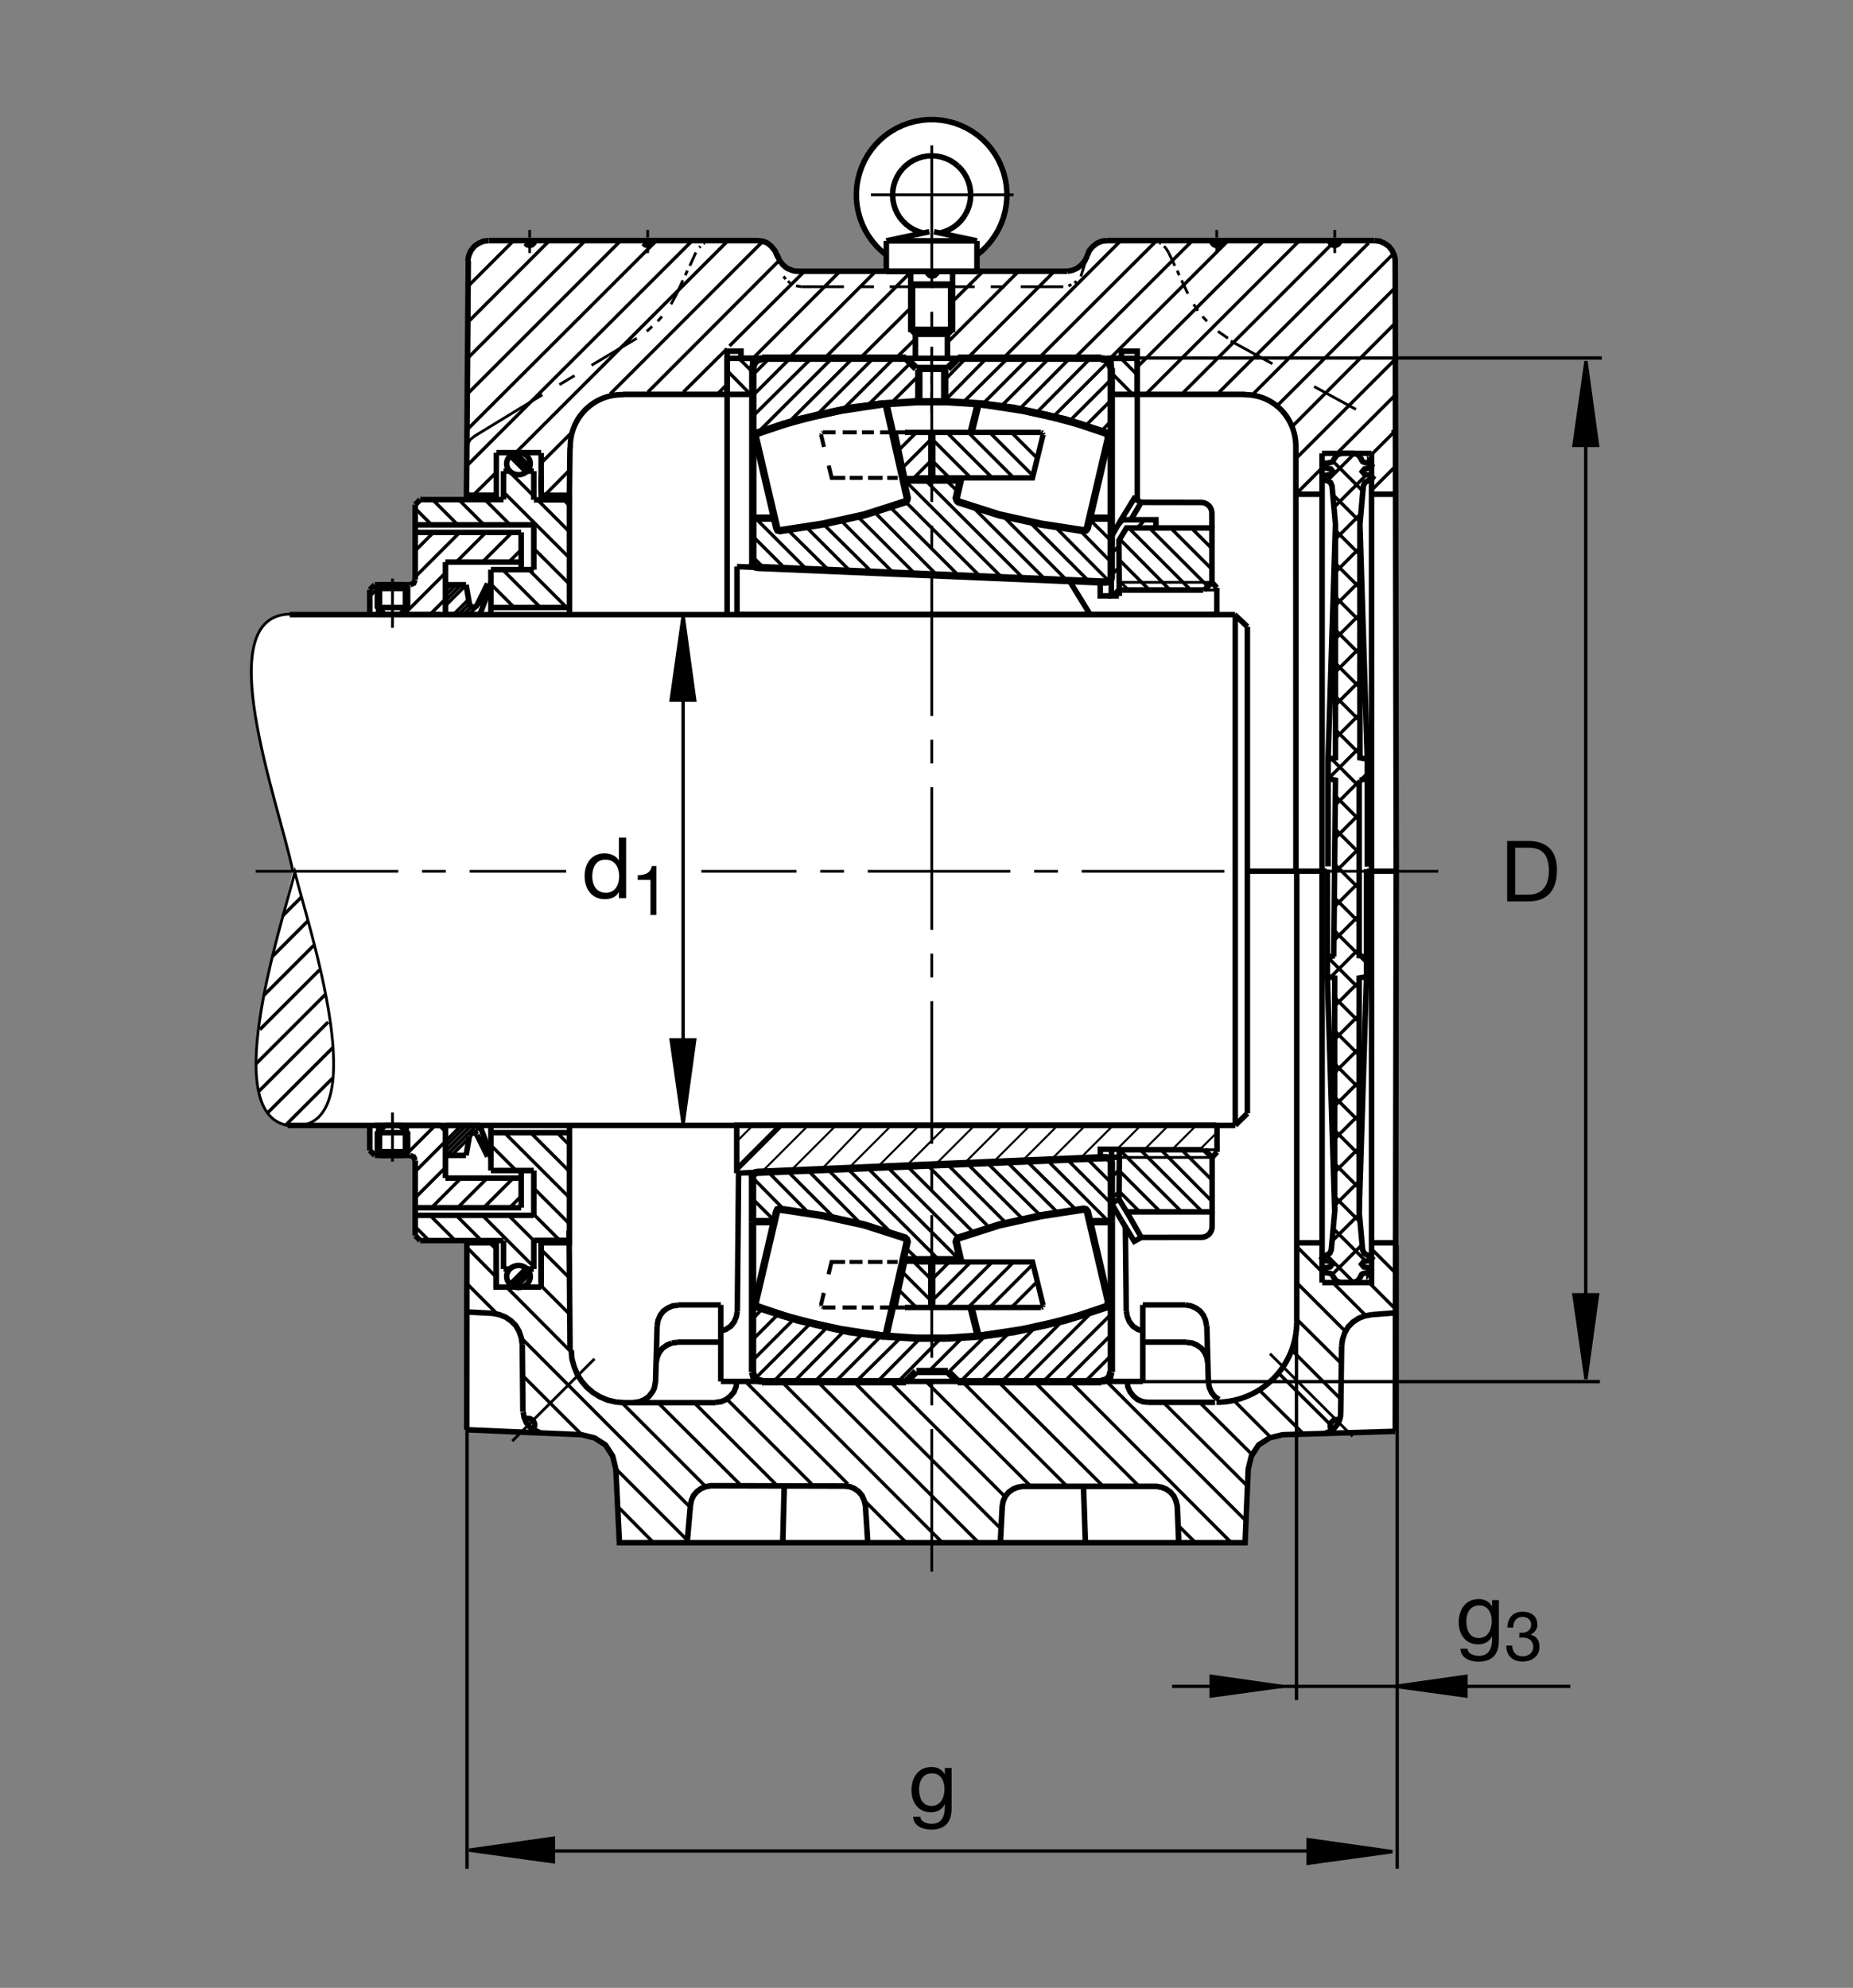 <?xml version="1.0" encoding="utf-8"?>
<!-- Generator: Adobe Illustrator 22.1.0, SVG Export Plug-In . SVG Version: 6.00 Build 0)  -->
<svg version="1.1" id="Ebene_1" xmlns="http://www.w3.org/2000/svg" xmlns:xlink="http://www.w3.org/1999/xlink" x="0px" y="0px"
	 viewBox="0 0 779.526 836.221" style="enable-background:new 0 0 779.526 836.221;" xml:space="preserve">
<rect x="0" y="0" width="779.526" height="836.221" fill="#808080" stroke="none"/>
<style type="text/css">
	.st0{fill:none;}
	.st1{fill:#FFFFFF;}
	.st2{fill-rule:evenodd;clip-rule:evenodd;stroke:#000000;stroke-width:1.165;stroke-miterlimit:10;}
	.st3{fill:none;stroke:#000000;stroke-width:1.165;stroke-miterlimit:10;}
	.st4{fill:none;stroke:#000000;stroke-width:2.329;stroke-miterlimit:10;}
	.st5{fill:none;stroke:#000000;stroke-width:1.165;stroke-miterlimit:10.433;}
	.st6{fill:none;stroke:#000000;stroke-width:2.33;stroke-miterlimit:10.433;}
	.st7{fill:none;stroke:#000000;stroke-width:1.165;stroke-miterlimit:10.433;stroke-dasharray:20,20;}
	.st8{fill:none;stroke:#000000;stroke-width:1.178;stroke-miterlimit:10;}
	.st9{fill:none;stroke:#000000;stroke-width:1.165;stroke-miterlimit:10.433;stroke-dasharray:60,10,10,10;}
	.st10{fill:none;stroke:#000000;stroke-width:2.356;stroke-miterlimit:10;}
	.st11{fill:none;stroke:#000000;stroke-width:2.268;stroke-miterlimit:10.433;}
	.st12{fill:none;stroke:#000000;stroke-width:2.33;stroke-miterlimit:3.864;}
	.st13{fill:none;stroke:#000000;stroke-width:1.165;stroke-miterlimit:10;stroke-dasharray:60,10,10,10;}
	.st14{fill:none;stroke:#000000;stroke-width:0;stroke-miterlimit:10;}
	.st15{fill:none;stroke:#000000;stroke-width:1.417;stroke-miterlimit:3.864;}
	.st16{stroke:#000000;stroke-width:1.417;stroke-miterlimit:3.864;}
	.st17{fill:none;stroke:#000000;stroke-width:3.107;stroke-miterlimit:10;}
	.st18{fill:none;stroke:#000000;stroke-width:0.851;stroke-miterlimit:10.433;}
	.st19{fill:none;stroke:#000000;stroke-width:2.268;stroke-miterlimit:3.864;}
	.st20{fill:none;stroke:#000000;stroke-width:1.701;stroke-miterlimit:10;}
	.st21{fill:none;stroke:#000000;stroke-width:2.268;stroke-miterlimit:10;}
</style>
<polygon class="st0" points="0,0 779.526,0 779.526,836.221 0,836.221 0,0 "/>
<path class="st1" d="M122.298,258.057c-34.834,0-5.044,79.765,0.903,108.652c-5.481,25.547-31.946,106.363,0.156,106.363
	l-2.092,0.039l34.522,0.362v10.615l2.124,2.119h14.864l1.487,0.635l0.634,1.485v31.162l2.124,2.09h19.48l-0.171,79.609l48.191,2.08
	l5.454,1.318l4.7,3.008l3.007,4.697l1.316,5.45l1.504,30.947h131.604h131.602l1.318-30.947l1.318-5.45l3.008-4.697l4.698-3.008
	l5.449-1.318l47.373-1.416l0.41-80.273l0.029-311.629l-0.478-100.408v-0.869c-0.098-0.581-0.352-1.467-0.352-1.467l-0.888-2.041
	l-1.406-1.787l-1.787-1.277l-2.041-0.894l-2.227-0.253l-112.549,0.024l-1.582,0.132c-0.479,0.097-1.201,0.337-1.201,0.337
	l-1.416,0.654l-1.787,1.404l-1.407,1.66l-0.888,2.168l-0.498,1.111c-0.166,0.427-0.528,1.06-0.528,1.06l-1.406,1.658l-1.787,1.404
	l-2.041,0.896l-2.168,0.381h-37.88l0.01-6.678l4.345-3.542l3.545-4.866l2.666-4.98l1.67-6.499l0.566-5.293l-0.947-7.422
	l-2.129-5.715l-2.324-4.656l-4.336-4.904l-5.4-4.336l-4.454-2.302l-5.703-1.663l-6.111-0.876l-7.253,0.979l-5.779,1.582
	l-5.723,3.277l-4.834,4.109l-3.645,4.929l-2.893,5.622l-1.814,6.916l-0.047,4.424l-0.054,4.438l1.067,4.714l1.809,4.502l2.73,4.951
	l4.568,4.799l2.336,1.77l0.008,6.719h-37.571l-0.061-0.005l-1.082-0.1c-0.403-0.093-1.025-0.276-1.025-0.276l-2.168-0.896
	l-1.66-1.404l-1.404-1.787l-0.893-2.041h-0.127l-0.893-2.041l-1.404-1.787l-1.66-1.404c0,0-0.591-0.332-0.991-0.493l-1.18-0.391
	l-2.168-0.263H205.442l-2.171,0.253l-2.041,0.894l-1.784,1.277l-1.407,1.787l-0.893,2.041c0,0-0.171,1.392-0.227,2.298
	l-0.764,100.447l-19.443-0.041l-2.124,2.121v31.585l-0.637,1.486l-1.487,0.637H157.6l-2.124,2.121l0.027,10.371
	C155.503,258.23,122.514,258.057,122.298,258.057L122.298,258.057z"/>
<polygon class="st2" points="587.241,185.798 586.607,182.717 587.241,185.798 "/>
<polygon class="st2" points="586.47,182.461 586.235,181.943 586.47,182.461 "/>
<polygon class="st2" points="586.05,181.494 585.669,180.854 586.05,181.494 "/>
<polygon class="st2" points="516.587,142.305 512.368,139.37 516.587,142.305 "/>
<line class="st3" x1="507.778" y1="135.159" x2="505.865" y2="133.118"/>
<polygon class="st2" points="503.951,130.693 502.163,128.013 503.951,130.693 "/>
<polygon class="st2" points="457.417,107.6 454.692,116.272 457.417,107.6 "/>
<line class="st3" x1="452.905" y1="118.313" x2="452.007" y2="119.079"/>
<polygon class="st2" points="450.737,119.717 449.458,120.227 450.737,119.717 "/>
<polygon class="st2" points="483.784,101.214 486.216,101.47 483.784,101.214 "/>
<polygon class="st2" points="487.876,102.236 488.384,102.49 487.876,102.236 "/>
<path class="st3" d="M489.653,103.638l0.645,0.512 M490.298,104.15l1.27,2.041"/>
<polygon class="st2" points="337.158,120.61 334.861,120.227 337.158,120.61 "/>
<line class="st3" x1="332.436" y1="119.079" x2="331.416" y2="118.313"/>
<polygon class="st2" points="330.522,117.422 329.629,116.272 330.522,117.422 "/>
<polygon class="st2" points="300.661,101.214 298.237,101.47 300.661,101.214 "/>
<polygon class="st2" points="296.451,102.236 295.94,102.49 296.451,102.236 "/>
<polygon class="st2" points="294.663,103.638 294.155,104.15 294.663,103.638 "/>
<polygon class="st2" points="284.71,123.545 282.285,128.013 284.71,123.545 "/>
<line class="st3" x1="278.457" y1="133.118" x2="276.672" y2="135.159"/>
<polygon class="st2" points="274.372,137.327 272.076,139.37 274.372,137.327 "/>
<path class="st3" d="M392.16,120.61h-17.866 M367.659,120.61h-5.999 M355.025,120.61h-17.866 M292.749,106.191l-2.551,5.613
	 M289.177,113.848l-0.893,1.914 M287.263,117.93l-2.553,5.615 M272.458,106.445v-3.062 M272.458,102.107v-1.021 M272.458,99.937
	v-3.191 M267.864,142.305l-19.014,11.357 M241.704,158.001l-6.379,3.83 M222.817,106.445v-3.062 M222.817,102.107v-1.021
	 M222.817,99.937v-3.191 M392.16,120.61h17.864 M416.792,120.61h5.869 M429.429,120.61h17.861 M491.567,106.191l2.686,5.613
	 M495.268,113.848l0.771,1.914 M497.055,117.93l2.686,5.615 M511.86,106.445v-3.062 M511.86,102.107v-1.021 M511.86,99.937v-3.191
	 M561.499,106.445v-3.062 M561.499,102.107v-1.021 M561.499,99.937v-3.191"/>
<path class="st4" d="M305.893,150.727v15.186 M121.875,258.562h397.701 M227.666,207.388v-7.019 M478.423,165.913h-11.025v-15.186
	h11.025V165.913L478.423,165.913z M457.368,107.595l0.898-2.171l1.397-1.66l1.788-1.402l1.426-0.657c0,0,0.722-0.236,1.201-0.335
	l1.572-0.134 M578.266,101.214l2.168,0.257l2.041,0.893l1.788,1.275l1.406,1.787l0.888,2.041c0,0,0.254,0.889,0.352,1.467v0.872
	 M205.518,101.214l-2.171,0.257l-2.041,0.893l-1.787,1.275l-1.404,1.787l-0.894,2.041c0,0-0.359,1.384-0.413,2.29 M577.007,207.9
	H587.3 M274.499,101.214l-0.254,1.023L273.479,103l-1.021,0.257L271.438,103l-0.767-0.764 M224.861,101.214l-0.257,1.023
	L223.838,103l-1.021,0.257l-1.02-0.257l-0.767-0.764 M448.979,114.131l2.138-0.41l2.041-0.894l1.788-1.407l1.406-1.658
	c0,0,0.352-0.63,0.527-1.058l0.537-1.074 M327.077,107.595v0.127 M556.147,207.9H545.18 M578.208,101.214H465.669 M457.368,107.595
	v0.127 M448.951,114.104h-56.79 M586.938,109.763l0.44,256.482 M196.433,208.32h12.373 M227.666,190.415h-18.86"/>
<path class="st5" d="M122.373,258.318c-34.834,0-5.136,79.17,0.811,108.059"/>
<path class="st4" d="M305.893,165.913h10.759v-15.186h-10.759V165.913L305.893,165.913z M196.994,109.763L196.23,210.21"/>
<polyline class="st3" points="196.565,187.231 197.793,184.922 199.758,183.374 228.176,166.042 "/>
<path class="st4" d="M478.432,210.581v-45.264 M196.343,601.431l0.061-79.707 M208.691,523.755v17.666h18.996 M227.688,539.546
	v-17.822 M239.411,517.632l0.395,50.352 M219.712,565.6l0.261,28.301 M301.123,590.044h-38.772 M275.781,581.372l0.656-23.77
	 M284.841,564.565h18.384 M310.183,551.568l0.527-58.535 M285.234,548.94h17.991 M303.225,548.94v32.168 M303.252,581.108h177.505
	 M480.757,581.108V548.94 M577.007,553.032l10.371-0.791 M564.399,566.167l-0.391,28.301 M482.993,589.907h28.203 M508.335,581.372
	l-0.655-23.77 M499.272,564.565h-18.516 M498.745,548.94h-17.988 M207.104,552.466l-10.498-0.567 M285.234,549.068l-2.232,0.263
	l-2.102,0.918l-1.839,1.319l-1.311,1.709l-0.92,2.099l-0.393,2.227 M275.725,581.274l-0.183,1.211l-0.368,1.651l-0.611,1.221
	l-1.54,2.051l-1.839,1.318l-2.099,0.918l-3.008,0.42 M301.123,589.907l2.234-0.264l2.099-0.918l1.839-1.445l1.445-1.709l0.92-2.227
	l0.262-2.237 M303.225,559.966l2.231-0.781l1.971-1.318l1.443-1.836l0.92-2.237l0.393-2.226 M284.841,564.693l-2.232,0.263
	 M282.61,564.956l-2.102,0.918l-1.839,1.319l-1.313,1.709l-0.918,2.099l-0.396,2.227 M227.063,602.573l-2.231-0.928l-1.97-1.309
	l-1.443-1.836l-0.92-2.236l-0.393-2.237 M219.712,565.6l-0.395-2.763l-0.918-2.754l-1.446-2.49l-1.97-1.973l-2.364-1.582
	l-2.624-1.044l-2.891-0.527 M474.194,581.108l0.263,2.237l0.918,2.099l1.445,1.836l1.709,1.445l2.227,0.918l2.236,0.264
	 M508.071,573.227l-0.391-2.227l-0.927-2.099l-1.309-1.709l-1.836-1.319l-2.1-0.918l-2.236-0.263 M507.544,557.602l-0.391-2.227
	l-0.918-2.099l-1.318-1.709l-1.836-1.319l-2.1-0.918l-2.217-0.391 M480.786,559.966l-2.236-0.781l-1.973-1.318l-1.436-1.836
	l-0.927-2.237l-0.391-2.226 M508.335,581.372l0.391,2.227l0.918,2.109l1.318,1.699l1.836,1.318 M557.046,603.13l2.236-0.918
	l1.973-1.308l1.445-1.846c0,0,0.253-0.41,0.4-0.684l0.459-1.181l0.362-1.328l0.078-1.406 M564.399,566.167l0.401-2.763l0.918-2.754
	l1.445-2.5l1.963-1.972l2.363-1.573l2.627-1.045l2.891-0.527 M262.512,590.044l-3.416-0.263l-3.413-0.791l-3.151-1.319l-3.02-1.836
	l-2.627-2.236l-2.232-2.617l-1.839-2.891l-1.313-3.281l-0.92-3.281l-0.261-3.545 M196.428,522.807h12.263 M227.688,522.807h11.724
	 M519.663,473.442H120.971"/>
<path class="st6" d="M545.522,556.118c0,18.643-15.117,33.76-33.759,33.76"/>
<line class="st7" x1="517.74" y1="143.442" x2="584.507" y2="179.9"/>
<path class="st4" d="M390.119,114.104l0.254,1.021l0.766,0.764l1.021,0.254l1.021-0.254l0.767-0.764l0.253-1.021l-0.253,1.021
	l-0.767,0.764 M305.893,165.913h-43.105l-1.211,0.115c-12.031,0-21.68,9.753-21.68,21.782l-0.132,1.331l-0.231,19.18h-11.868
	 M305.893,258.562V147.746h5.823v2.981h160.036v-2.981h6.67v18.167h45.049l0.293,0.115c12.032,0,21.367,9.753,21.367,21.782
	l0.049,178.435 M392.16,114.104h-56.787l-0.064-0.004l-1.082-0.101c-0.403-0.092-1.025-0.278-1.025-0.278l-2.17-0.894l-1.658-1.407
	l-1.404-1.785l-0.894-2.041h-0.129l-0.891-2.044l-1.404-1.787l-1.661-1.402c0,0-0.59-0.332-0.991-0.493l-1.179-0.393l-2.168-0.263
	H205.613"/>
<path class="st6" d="M513.951,101.201c0,1.132-1.026,2.048-2.159,2.048c-1.123,0-2.041-0.916-2.041-2.048 M563.608,101.201
	c0,1.132-1.016,2.048-2.148,2.048s-2.041-0.916-2.041-2.048"/>
<line class="st8" x1="534.253" y1="569.448" x2="569.029" y2="604.214"/>
<path class="st6" d="M560.288,601.675c-0.38-0.479-0.683-1.084-0.683-1.739c0-1.543,1.24-2.783,2.784-2.783
	c0.38,0,0.742,0.078,1.074,0.215"/>
<line class="st8" x1="250.105" y1="571.607" x2="215.51" y2="606.206"/>
<path class="st6" d="M224.248,601.206c0.381-0.479,0.686-1.084,0.686-1.738c0-1.543-1.247-2.783-2.783-2.783
	c-0.384,0-0.747,0.078-1.082,0.215"/>
<line class="st9" x1="605.054" y1="366.521" x2="295.051" y2="366.521"/>
<path class="st4" d="M556.225,539.546h20.762V190.932 M473.794,551.568l-0.391-36.035 M577.007,522.807h10.371 M587.378,366.557
	l-0.401,235.547"/>
<line class="st6" x1="545.522" y1="555.992" x2="545.522" y2="366.557"/>
<path class="st4" d="M545.727,522.807h10.498 M556.186,190.699v348.847"/>
<path class="st10" d="M456.606,648.852l-0.81-23.604 M329.289,648.852l0.633-23.857"/>
<polyline class="st4" points="586.899,602.104 539.576,603.53 534.126,604.849 529.429,607.857 526.421,612.554 525.102,618.003 
	523.784,648.951 392.18,648.951 260.576,648.951 259.072,618.003 257.757,612.554 254.748,607.857 250.049,604.849 244.595,603.53 
	196.404,601.451 "/>
<path class="st10" d="M420.854,648.432l0.782-14.902l0.39-2.07l0.908-2.07l1.426-1.68l1.806-1.298l1.944-0.771l2.197-0.391h56.152
	l2.198,0.391l1.943,0.771l1.807,1.298l1.425,1.68l0.909,2.07l0.518,2.07l0.615,15.108 M365.044,648.638l-0.979-15.352l-0.515-2.081
	l-0.906-2.06l-1.425-1.69l-1.81-1.289l-1.94-0.781l-2.2-0.254l-56.15-0.137l-2.199,0.391l-1.941,0.781l-1.811,1.289l-1.424,1.69
	l-0.905,2.06l-0.386,2.081l-1.35,15.352"/>
<line class="st9" x1="391.992" y1="661.157" x2="391.992" y2="54.748"/>
<line class="st3" x1="574.975" y1="535.513" x2="576.616" y2="533.872"/>
<path class="st4" d="M561.49,509.682l-3.086-98.813 M560.766,536.646l0.107,0.41 M574.868,402.659v-37.063 M571.782,509.682
	l3.086-98.813 M558.404,365.779v36.88"/>
<line class="st3" x1="572.193" y1="328.176" x2="575.18" y2="325.19"/>
<path class="st4" d="M561.802,220.518l-3.096,98.806 M561.079,193.55l0.098-0.412 M575.18,327.537v37.061 M572.095,220.518
	l3.086,98.806 M558.706,364.417v-36.88 M572.095,328.176l3.086-0.639v-8.213l-3.086-0.515v-98.291l1.435-16.06l0.615-1.438
	l1.338-0.825l1.133-0.205l0.83-1.031l-0.83-0.925l-2.568-0.516l-0.928-1.13l0.928-1.133l2.158-0.413l0.82-1.028l-0.82-1.03v0.103
	l-2.363-0.413l-0.625-0.307l-0.41-0.618l-0.098-0.412l-1.24-1.748l-1.953-0.723h-2.568h-2.578l-1.953,0.723l-1.24,1.748l-0.508,1.03
	l-0.625,0.307l-2.364,0.413l-0.82,0.927l0.82,1.028l2.159,0.413l0.927,1.133l-0.927,1.13l-2.568,0.516l-0.82,0.925l0.82,1.031
	l1.133,0.205l1.338,0.825l0.615,1.438l1.445,16.06v98.291l-3.096,0.515v8.213l3.096,0.639l-0.723,74.174 M571.782,328.447v73.571
	l3.086,0.64v8.211l-3.086,0.518v98.296l1.435,16.055l0.625,1.445l1.338,0.82l1.123,0.205l0.83,1.025l-0.83,0.928l-2.568,0.517
	l-0.928,1.133l0.928,1.133l2.158,0.41l0.83,1.026l-0.83,1.035v-0.107l-2.363,0.41l-0.615,0.313l-0.41,0.615l-0.108,0.41l-1.23,1.748
	l-1.963,0.723h-2.568h-2.579l-1.953-0.723l-1.231-1.748l-0.517-1.026l-0.615-0.313l-2.374-0.41l-0.82-0.927l0.82-1.026l2.168-0.41
	l0.918-1.133l-0.918-1.133l-2.578-0.517l-0.82-0.928l0.82-1.025l1.133-0.205l1.338-0.82l0.615-1.445l1.445-16.055v-98.296
	l-3.086-0.518v-8.211l3.086-0.64"/>
<line class="st11" x1="577.007" y1="190.699" x2="556.147" y2="190.699"/>
<path class="st4" d="M519.643,473.374l5.098-5.048 M524.742,468.326V263.611 M519.35,258.525l5.391,5.088"/>
<line class="st6" x1="519.643" y1="258.85" x2="519.643" y2="473.423"/>
<path class="st4" d="M227.666,210.264v-19.705 M208.791,210.159v-19.712"/>
<line class="st6" x1="239.568" y1="208.335" x2="239.568" y2="210.264"/>
<path class="st4" d="M176.787,210.168h35.034 M157.624,258.559h27.759 M187.402,236.445v22.099 M187.661,258.559h14.021"/>
<line class="st9" x1="165.107" y1="264.077" x2="165.107" y2="243.382"/>
<path class="st4" d="M239.514,255.554h-33.003 M206.511,239.629h18.049 M224.561,239.629v-18.845 M219.253,223.97v15.651
	 M219.253,236.445h-31.85 M174.663,223.97h44.59 M211.821,198.188v11.98 M206.511,239.629v19.112 M172.539,246.001h-14.863
	 M158.738,247.539h12.739"/>
<line class="st5" x1="169.99" y1="246.052" x2="169.99" y2="257.092"/>
<line class="st4" x1="171.477" y1="255.554" x2="158.738" y2="255.554"/>
<line class="st5" x1="160.225" y1="257.092" x2="160.225" y2="246.052"/>
<path class="st4" d="M169.939,245.82l1.538,1.538v8.018l-3.183,3.183h-6.372l-3.184-3.183v-8.018 M158.738,247.539l1.538-1.538
	h9.663 M157.676,246.001l-2.124,2.122 M155.552,248.122v10.618 M160.225,257.092v1.648 M169.99,257.092v1.648 M172.539,246.001
	l1.487-0.639l0.637-1.487 M197.488,254.175l0.796,1.113l1.382,0.212l1.059-0.903 M174.663,212.29l2.124-2.122 M224.561,198.188
	v12.07V198.188L224.561,198.188z M224.561,220.784h-49.898"/>
<path class="st5" d="M171.477,255.554v3.186 M171.477,247.539v-1.538 M158.738,255.554v3.186 M158.738,247.539v-1.538"/>
<path class="st4" d="M187.402,246.001h8.652 M196.055,246.001l1.433,8.12 M200.674,254.597l4.458-9.077 M205.132,245.52l1.38,0.481
	 M206.511,246.001l-4.639,12.568 M174.663,243.874V212.29 M224.632,210.264h14.926l0.01,48.477 M214.561,198.188h-2.739
	 M224.561,198.188h-2.754"/>
<path class="st12" d="M213.147,195.068c0-2.553,2.222-4.622,4.966-4.622c2.742,0,4.965,2.068,4.965,4.622
	c0,2.551-2.224,4.619-4.965,4.619C215.368,199.688,213.147,197.62,213.147,195.068L213.147,195.068z"/>
<path class="st4" d="M227.666,521.763v19.707 M208.791,521.87v19.708"/>
<line class="st6" x1="239.568" y1="523.686" x2="239.568" y2="521.763"/>
<path class="st4" d="M176.787,521.86h35.034 M157.624,473.462h27.759 M187.402,495.581v-22.1 M187.661,473.462h14.021"/>
<line class="st9" x1="165.107" y1="467.954" x2="165.107" y2="488.647"/>
<path class="st4" d="M239.514,476.47h-33.003 M206.511,492.397h18.049 M224.561,492.397v18.838 M219.253,508.052v-15.645
	 M219.253,495.581h-31.85 M174.663,508.052h44.59 M211.821,533.833V521.86 M206.511,492.397v-19.111 M172.539,486.03h-14.863
	 M158.738,484.487h12.739"/>
<line class="st5" x1="169.99" y1="485.972" x2="169.99" y2="474.936"/>
<line class="st4" x1="171.477" y1="476.47" x2="158.738" y2="476.47"/>
<line class="st5" x1="160.225" y1="474.936" x2="160.225" y2="485.972"/>
<path class="st4" d="M169.939,486.206l1.538-1.543v-8.008l-3.183-3.194h-6.372l-3.184,3.194v8.008 M158.738,484.487l1.538,1.543
	h9.663 M157.676,486.03l-2.124-2.129 M155.552,483.901v-10.615 M160.225,474.936v-1.65 M169.99,474.936v-1.65 M172.539,486.03
	l1.487,0.634l0.637,1.484 M187.402,475.405l-1.916-1.914 M197.488,477.856l0.796-1.123l1.382-0.205l1.059,0.899 M174.663,519.732
	l2.124,2.129 M224.561,533.833v-12.061V533.833L224.561,533.833z M224.561,511.235h-49.898"/>
<path class="st5" d="M171.477,476.47v-3.184 M171.477,484.487v1.543 M158.738,476.47v-3.184 M158.738,484.487v1.543"/>
<path class="st4" d="M187.402,486.03h8.652 M196.055,486.03l1.433-8.125 M200.674,477.427l4.458,9.082 M205.132,486.509l1.38-0.478
	 M206.511,486.03l-4.639-12.578 M174.663,488.149v31.582 M224.632,521.763h14.926l0.01-48.477 M214.561,533.833h-2.739
	 M224.561,533.833h-2.754"/>
<path class="st12" d="M213.147,536.958c0-2.549,2.222-4.619,4.966-4.619c2.742,0,4.965,2.071,4.965,4.619
	c0,2.549-2.224,4.62-4.965,4.62C215.368,541.578,213.147,539.507,213.147,536.958L213.147,536.958z"/>
<path class="st5" d="M124.035,473.658c-33.669,0-5.747-83.765,0-106.685C129.785,389.892,157.707,473.658,124.035,473.658
	L124.035,473.658z"/>
<path class="st11" d="M524.742,366.467h33.438 M575.054,366.467h12.188"/>
<line class="st13" x1="426.391" y1="81.965" x2="357.842" y2="81.965"/>
<path class="st3" d="M384.502,119.507v20.444 M399.341,119.507v20.444"/>
<path class="st4" d="M392.908,97.48l18.083,3.843 M410.991,101.323v5.938 M410.991,107.261v6.968 M410.991,114.229h-38.133
	 M372.859,114.229v-6.968 M372.859,107.261v-5.938 M372.859,101.323l18.096-3.843 M388.435,98.008l-1.953-0.542l-1.861-0.791
	l-1.76-1.013l-1.614-1.216l-1.45-1.409 M379.797,93.037l-1.277-1.569l-1.071-1.731l-0.835-1.831l-0.618-1.938l-0.364-1.978
	l-0.134-2.024 M375.498,81.965l0.117-1.994l0.368-1.965l0.601-1.892l0.82-1.819l1.04-1.716l1.233-1.556 M379.678,71.023l1.423-1.406
	l1.567-1.216l1.716-1.028l1.833-0.808l1.907-0.586l1.965-0.337l1.995-0.103l1.98,0.146l1.963,0.381l1.895,0.615l1.819,0.837
	l1.689,1.057l1.553,1.245 M402.983,69.822l1.397,1.436l1.201,1.584l1.006,1.731l0.791,1.834l0.556,1.906l0.323,1.965l0.088,1.994
	l-0.157,1.993l-0.4,1.953l-0.625,1.892l-0.869,1.801 M406.294,89.912l-1.064,1.688l-1.27,1.541l-1.445,1.376l-1.602,1.189
	l-1.729,0.998l-1.848,0.762l-1.924,0.542 M410.991,107.261l2.138-1.76l1.983-1.948 M415.112,103.552l1.787-2.112l1.612-2.258
	l1.406-2.39l1.191-2.509l0.967-2.593l0.732-2.671l0.498-2.73l0.254-2.768l0.01-2.773l-0.215-2.756l-0.468-2.742l-0.704-2.67
	l-0.947-2.61 M421.236,69.968l-1.153-2.522l-1.377-2.408l-1.582-2.27l-1.777-2.143l-1.962-1.965l-2.12-1.79l-2.266-1.582
	l-2.393-1.391l-2.52-1.174l-2.597-0.955l-2.686-0.717 M398.804,51.05l-2.732-0.484l-2.754-0.249h-2.788l-2.757,0.249l-2.73,0.484
	l-2.683,0.717l-2.596,0.955l-2.522,1.174l-2.39,1.391l-2.273,1.582 M372.581,56.87l-2.112,1.79l-1.966,1.965l-1.775,2.143
	l-1.585,2.27l-1.377,2.408l-1.16,2.522l-0.938,2.61l-0.706,2.67l-0.469,2.742l-0.219,2.756 M360.276,80.747l0.014,2.773l0.249,2.768
	l0.5,2.73 M361.04,89.019l0.733,2.671l0.967,2.593l1.189,2.509l1.406,2.39l1.614,2.258l1.789,2.112l1.98,1.948 M370.718,105.5
	l2.141,1.76 M372.859,101.323h38.133 M400.727,114.229v24.346h-17.602v-24.346 M383.125,119.507h17.602 M383.125,138.574
	l2.053,2.051"/>
<polyline class="st6" points="385.178,140.625 398.667,140.625 400.727,138.574 "/>
<polyline class="st14" points="392.908,97.48 391.924,97.378 390.94,97.48 "/>
<path class="st6" d="M385.093,140.686v9.998 M398.569,140.708v9.976"/>
<line class="st9" x1="107.551" y1="366.521" x2="238.176" y2="366.521"/>
<path class="st15" d="M139.919,440.796l-27.368,27.363 M208.474,525.249l-2.31-2.314 M138.044,429.917l-29.031,29.023
	 M136.794,418.406l-29.031,29.031 M134.414,408.027l-25.088,25.092 M131.973,397.715l-21.084,21.084 M129.529,387.402l-15,15
	 M126.772,377.402l-7.971,7.971 M139.919,453.55l-19.555,19.56 M202.939,511.245l21.469,21.475 M206.768,482.036l10.371,10.371
	 M224.582,499.849l15.132,15.137 M224.787,511.069l10.605,10.605 M213.952,511.245l10.735,10.742 M191.924,511.245l10.529,10.537
	 M180.661,511.001l10.64,10.635 M175.11,516.46l5.317,5.323 M204.895,495.669l-12.319,12.315 M194.018,495.533l-12.458,12.451
	 M187.356,491.177l-12.595,12.597 M187.278,480.24l-12.596,12.597 M183.02,473.491l-11.674,11.67 M204.416,485.112l1.328-1.328
	 M203.725,483.667l1.404-1.397 M203.035,482.231l1.517-1.523 M202.312,480.815l1.662-1.66 M199.402,476.577l2.641-2.637
	 M187.8,486.05l12.769-12.773 M187.397,484.311l10.971-10.966 M187.424,482.153l8.82-8.818 M221.145,533.257l-6.682,6.68
	 M221.938,533.951l-6.709,6.709 M222.541,534.829l-6.34,6.338 M222.959,535.893l-5.605,5.605 M189.964,486.02l7.38-7.382
	 M193.918,473.599l-6.491,6.494 M327.629,109.739l-55.115,55.237 M256.702,165.735l64.131-64.131 M305.674,101.836l-88.586,88.457
	 M196.306,196.023l94.311-94.187 M275.564,101.836l-79.104,78.977 M196.567,165.779l63.943-63.943 M245.581,101.836l-49.038,49.038
	 M196.523,135.84l34.001-34.004 M215.471,101.836l-18.835,18.833 M306.889,145.533l31.045-30.921 M352.861,114.612l-36.023,36.023
	 M331.848,150.684l36.069-36.072 M383.489,114.097l-35.776,35.779 M362.278,150.234l20.772-20.645 M413.658,114.038l-12.979,12.854
	 M398.569,144.055l30.352-30.354 M443.706,113.974l-36.777,36.778 M422.905,149.827l47.988-47.991 M485.952,101.836l-48.975,48.848
	 M452.007,150.71l49.004-48.874 M516.06,101.836l-48.975,48.848 M478.413,154.416l52.705-52.58 M546.04,101.836l-64.004,64.007
	 M497.671,165.264l63.427-63.428 M575.747,102.242l-62.949,62.822 M526.548,166.37l59.599-59.595 M586.772,121.203l-49.688,49.687
	 M543.647,179.385l43.125-43.252 M586.772,151.313l-41.718,41.717 M562.3,190.84l24.472-24.473 M586.772,181.423l-9.688,9.685
	 M587.085,196.138l-10.352,10.344 M287.469,164.951l18.403-18.274 M305.918,161.555l-4.241,4.37 M239.561,197.805l-10.488,10.613
	 M208.782,198.725l-9.742,9.615 M545.396,207.62l10.909-10.911 M476.538,165.925l-9.18-9.304 M471.723,150.874l6.709,6.841
	 M227.483,194.953l12.68-12.68 M315.837,165.989l-10.105-10.234 M310.849,150.764l5.452,5.452 M227.759,541.001l11.897,11.895
	 M239.685,537.701l-11.86-11.856 M209.131,552.69l-12.627-12.627 M240.132,568.599l-26.999-27.129 M311.142,624.263l-34.306-34.19
	 M261.614,590.073l35.203,35.205 M290.769,634.458l-71.342-71.475 M220.051,578.833l25.059,25.058 M259.055,617.837l30.527,30.528
	 M292.058,590.073l34.18,34.19 M341.46,624.263l-35.715-35.723 M313.804,581.382l42.88,42.881 M396.072,648.55l-67.046-67.168
	 M344.121,581.382l67.173,67.168 M420.395,642.427l-61.052-61.045 M374.568,581.382l47.702,47.695 M433.598,625.181l-43.809-43.799
	 M274.546,648.55l-14.964-15.088 M363.789,631.362l17.058,17.188 M405.014,581.382l43.809,43.799 M463.852,624.995l-43.74-43.613
	 M435.327,581.382l43.624,43.613 M489.565,590.073l34.961,34.834 M526.626,611.782l-21.836-21.709 M545.522,539.604l20.625,20.615
	 M556.069,534.917l-10.508-10.498 M523.833,639.438l-58.057-58.057 M450.552,581.382l67.041,67.168 M529.693,584.663l18.711,18.584
	 M559.585,599.204l-22.08-21.953 M533.97,604.038l-15.029-15.029 M545.474,554.907l18.721,18.594 M563.93,588.462l-20.557-20.557
	 M574.829,553.686l-14.18-14.189 M575.913,539.536l11.016,11.025 M586.88,535.288l-9.776-9.775 M495.581,641.626l6.973,6.973
	 M208.801,537.271l-12.232-12.363 M561.802,223.091l10.293,10.291 M560.669,208.061l11.523,11.426 M560.766,194.065l12.559,12.556
	 M575.279,194.68l1.65,1.648 M559.018,194.58l-1.953,1.953 M558.404,202.195l11.425-11.423 M561.177,213.415l13.691-13.691
	 M561.802,226.794l10.703-10.706 M560.044,319.119l12.051,12.041 M561.802,306.973l10.293,10.293 M574.048,319.119l1.133,1.235
	 M561.802,292.974l10.293,10.295 M561.802,278.977l10.293,10.293 M561.802,264.98l10.293,10.293 M561.802,251.084l10.293,10.293
	 M561.802,237.087l10.293,10.29 M561.802,240.691l10.293-10.296 M561.802,254.688l10.293-10.293 M561.802,268.684l10.293-10.29
	 M561.802,282.683l10.293-10.292 M561.802,296.577l10.293-10.293 M561.802,310.576l10.293-10.293 M560.249,319.119l-1.543,1.543
	 M572.095,314.28l-13.389,13.382 M561.333,367.258l10.313-10.31 M561.49,381.331l10.293-10.291 M561.49,395.329l10.293-10.293
	 M571.782,401.917l-10.293-10.293 M561.49,377.727l10.293,10.293 M561.401,363.46l10.341,10.337 M561.802,348.862l9.941,9.944
	 M561.802,334.866l10.293,10.293 M572.095,328.279l-10.293,10.293 M561.802,352.466l10.293-10.293 M559.742,411.077l12.041-12.044
	 M561.49,423.223l10.293-10.293 M573.735,411.077l1.133-1.236 M561.49,437.222l10.293-10.293 M561.49,451.225l10.293-10.303
	 M561.49,465.22l10.293-10.293 M561.49,461.509l10.293,10.293 M561.49,447.515l10.293,10.293 M561.49,433.618l10.293,10.293
	 M561.49,419.619l10.293,10.298 M571.782,415.915l-13.379-13.381 M571.88,402.019l2.988,2.984 M561.49,479.116l10.293-10.293
	 M561.49,493.11l10.293-10.293 M561.49,507.104l10.293-10.293 M560.357,522.134l11.523-11.426 M560.454,536.138l12.559-12.559
	 M560.874,516.782l13.682,13.691 M561.49,503.403l10.703,10.703 M561.49,489.507l10.293,10.293 M561.49,475.513l10.293,10.293
	 M558.091,528.003l11.425,11.426 M214.607,220.776l-10.247-10.249 M216.091,255.303l-9.305-9.305 M181.614,220.823l-6.907-6.905
	 M192.759,220.954l-10.608-10.605 M203.594,220.776l-10.735-10.735 M238.811,233.965l-26.885-26.885 M239.448,223.589
	l-13.459-13.462 M239.426,212.551l-2.308-2.305 M174.426,231.921l7.883-7.885 M174.8,242.558l18.523-18.522 M191.826,236.548
	l12.595-12.595 M202.763,236.626l12.596-12.598 M214.27,236.221l4.91-4.913 M189.673,246.074l-2.165,2.165 M191.806,246.074
	l-4.235,4.233 M193.94,246.074l-6.492,6.494 M196.074,246.074l-8.66,8.662 M197.117,252.182l-6.504,6.501 M197.461,253.97
	l-4.778,4.778 M198.274,255.293l-3.391,3.389 M204.541,251.16l-7.534,7.532 M205.832,247.734l-3.361,3.362 M205.732,245.698
	l-1.38,1.382 M221.145,198.767l-6.682-6.68 M221.938,198.076l-6.709-6.706 M222.541,197.195l-6.34-6.338 M222.959,196.13
	l-5.605-5.608 M224.426,208.564l-10-9.997"/>
<path class="st15" d="M239.673,245.84l-14.688-14.688 M227.331,255.527l-15.805-15.803 M238.347,255.527l-16.113-16.111
	 M170.105,258.269l17.134-17.131 M181.042,258.345l6.099-6.099 M158.863,258.496l1.406-1.406 M155.676,250.671l2.954-2.956
	 M215.832,495.669l-12.319,12.315 M219.25,503.188l-4.8,4.795 M223.332,476.567l16.094,16.094 M212.239,476.49l27.216,27.216
	 M234.426,476.567l5.156,5.156 M384.978,142.715l-8.252,8.128 M558.804,778.628H213.801 M196.462,600.932v185.186 M587.768,524.057
	v262.031"/>
<polygon points="617.431,704.35 617.431,714.272 581.997,709.39 617.431,704.35 "/>
<line class="st15" x1="660.591" y1="709.39" x2="493.072" y2="709.39"/>
<polygon points="508.809,714.272 544.243,709.39 508.809,704.35 508.809,714.272 "/>
<line class="st15" x1="545.405" y1="555.063" x2="545.405" y2="715.161"/>
<g>
	<g>
		<g>
			<path d="M630.544,689.946c0,5.986-2.744,9.05-8.551,9.05c-3.456,0-7.447-1.39-7.625-5.416h3.028
				c0.143,2.209,2.779,2.993,4.775,2.993c3.955,0,5.522-2.85,5.522-6.983v-1.211h-0.071c-0.998,2.245-3.42,3.349-5.736,3.349
				c-5.487,0-8.23-4.311-8.23-9.335c0-4.347,2.138-9.727,8.516-9.727c2.316,0,4.382,1.033,5.487,3.064h-0.036h0.071v-2.636h2.85
				V689.946z M627.551,681.93c0-3.242-1.425-6.592-5.238-6.592c-3.884,0-5.451,3.171-5.451,6.698c0,3.314,1.211,7.019,5.202,7.019
				S627.551,685.386,627.551,681.93z"/>
		</g>
	</g>
</g>
<g>
	<g>
		<g>
			<path d="M639.14,686.827c0.378,0.029,0.727,0.029,1.075,0.029c2.093,0,3.924-1.134,3.924-3.372c0-2.151-1.57-3.314-3.663-3.314
				c-2.703,0-3.866,2.064-3.895,4.476h-2.471c0.145-3.924,2.238-6.656,6.366-6.656c3.575,0,6.279,1.715,6.279,5.523
				c0,1.802-1.279,3.372-2.849,4.099v0.058c2.5,0.552,3.721,2.529,3.721,5c0,4.128-3.227,6.279-7.093,6.279
				c-4.186,0-6.947-2.471-6.86-6.715h2.471c0.087,2.674,1.57,4.535,4.389,4.535c2.413,0,4.477-1.482,4.477-3.982
				c0-2.587-1.948-3.953-4.389-3.953c-0.494,0-1.018,0.029-1.483,0.087V686.827z"/>
		</g>
	</g>
</g>
<polygon class="st16" points="550.303,783.804 585.737,778.921 550.303,773.882 550.303,783.804 "/>
<polygon class="st16" points="232.798,773.257 232.798,783.179 197.366,778.296 232.798,773.257 "/>
<g>
	<g>
		<g>
			<path d="M400.325,760.586c0,5.986-2.744,9.05-8.551,9.05c-3.456,0-7.447-1.39-7.625-5.416h3.028
				c0.142,2.209,2.779,2.993,4.775,2.993c3.955,0,5.522-2.85,5.522-6.983v-1.211h-0.071c-0.998,2.245-3.42,3.349-5.736,3.349
				c-5.487,0-8.23-4.311-8.23-9.335c0-4.347,2.138-9.727,8.516-9.727c2.316,0,4.382,1.033,5.487,3.064h-0.036h0.071v-2.636h2.85
				V760.586z M397.332,752.569c0-3.242-1.425-6.592-5.237-6.592c-3.884,0-5.451,3.171-5.451,6.698c0,3.314,1.211,7.019,5.202,7.019
				S397.332,756.025,397.332,752.569z"/>
		</g>
	</g>
</g>
<g>
	<g>
		<g>
			<path d="M263.399,377.81h-3.029v-2.494H260.3c-0.998,2.031-3.349,2.922-5.879,2.922c-5.665,0-8.48-4.489-8.48-9.691
				c0-5.202,2.779-9.584,8.408-9.584c1.888,0,4.596,0.713,5.95,2.886h0.071v-9.477h3.029V377.81z M254.848,375.565
				c4.062,0,5.629-3.491,5.629-6.948c0-3.634-1.639-6.983-5.808-6.983c-4.133,0-5.522,3.527-5.522,7.126
				C249.148,372.216,250.929,375.565,254.848,375.565z"/>
		</g>
	</g>
</g>
<g>
	<g>
		<g>
			<path d="M276.115,384.898h-2.471v-14.767h-5.349v-1.977c2.82,0,5.378-0.756,5.93-3.866h1.89V384.898z"/>
		</g>
	</g>
</g>
<line class="st15" x1="287.378" y1="272.109" x2="287.378" y2="454.116"/>
<polygon class="st16" points="672.06,187.366 667.188,151.934 662.138,187.366 672.06,187.366 "/>
<polygon class="st16" points="662.138,544.663 672.06,544.663 667.188,580.102 662.138,544.663 "/>
<path class="st15" d="M667.095,169.902v391.255 M454.283,150.593h219.57 M450.083,581.196h222.969"/>
<g>
	<g>
		<g>
			<path d="M634.029,353.758h8.729c7.839,0,12.221,3.919,12.221,12.114c0,8.515-3.741,13.325-12.221,13.325h-8.729V353.758z
				 M637.414,376.347h5.63c2.316,0,8.551-0.641,8.551-10.012c0-6.057-2.245-9.727-8.48-9.727h-5.701V376.347z"/>
		</g>
	</g>
</g>
<polygon class="st16" points="292.258,294.521 287.385,259.09 282.339,294.521 292.258,294.521 "/>
<polygon class="st16" points="282.339,437.427 292.258,437.427 287.385,472.866 282.339,437.427 "/>
<path class="st3" d="M509.927,486.88h-39.17 M505.786,483.658l4.014,3.779 M317.724,513.901l-1.147-0.918"/>
<path class="st4" d="M511.987,473.354v11.221 M511.987,484.576l-2.06,2.294 M506.245,483.647h-35.488 M467.544,486.87
	l-157.607,6.641 M471.675,513.218l5.488,8.936l2.978-1.612"/>
<path class="st17" d="M467.544,513.901h-9.16 M402.905,581.255h60.517 M404.087,529.936h-24.05 M316.582,548.951v28.173
	 M316.582,577.124l0.456,1.836l1.375,1.602l2.06,0.459 M320.473,581.255h60.657 M385.534,576.948h13.211 M398.365,562.925h-6.414
	h-6.416 M385.534,562.925l-14.204-0.918l-13.974-1.826l-13.745-2.978l-13.743-3.672l-13.286-4.58 M467.544,548.951v28.173
	 M398.598,576.86l4.405,4.395 M398.365,562.925l14.199-0.918 M412.563,562.007l13.975-1.826l13.75-2.978l13.741-3.672l13.291-4.58
	 M467.319,577.124l-0.459,2.07l-1.601,1.367l-1.836,0.459 M385.395,576.958l-4.314,4.316 M325.515,513.901h-8.933 M467.544,513.901
	v35.049 M316.582,495.122v-1.895 M316.582,513.901v35.049"/>
<polyline class="st4" points="509.927,486.88 509.927,509.78 473.96,509.78 470.757,504.507 470.923,483.511 "/>
<line class="st6" x1="509.897" y1="486.85" x2="506.675" y2="483.628"/>
<line class="st5" x1="511.929" y1="483.647" x2="506.264" y2="483.647"/>
<path class="st4" d="M309.936,493.511v-20.156h201.758 M473.99,509.751l6.152,10.791l25.293-0.039c2.471,0,4.473-1.992,4.473-4.463
	v0.156l0.02-6.416"/>
<path class="st17" d="M380.723,520.776l0.689,0.683l0.229,0.918l-8.706,38.487l-0.261,0.429l-0.354,0.381l-0.583,0.224l-0.406,0.107
	l-17.868-2.744l-17.639-3.896l-17.181-5.498l-0.689-0.684l-0.207-0.508l-0.02-0.645l8.933-38.252l0.459-0.918l0.915-0.224
	l17.869,2.744l17.639,3.897L380.723,520.776L380.723,520.776z M316.582,513.901v-18.78l0.205-0.81l0.306-0.527l0.584-0.43
	l1.015-0.205l146.509-6.191l0.908,0.195l0.752,0.4l0.498,0.645l0.185,0.733v24.97"/>
<polyline class="st6" points="462.886,487.222 462.886,483.452 470.913,483.452 "/>
<polyline class="st17" points="408.55,550.122 411.197,560.865 411.313,561.196 411.645,561.626 411.948,561.86 412.563,562.007 
	430.434,559.263 448.072,555.367 465.259,549.868 465.942,549.185 466.167,548.266 466.401,548.032 457.466,509.78 457.095,509.165 
	456.783,508.862 455.865,508.638 437.993,511.382 420.356,515.279 403.179,520.776 402.827,521.069 402.602,521.372 
	402.427,521.811 402.261,522.378 404.223,530.826 "/>
<path class="st15" d="M470.747,501.069l8.711,8.711 M488.159,509.78l-17.412-17.412 M470.942,483.628l26.153,26.152 M505.796,509.78
	l-26.201-26.211 M488.423,483.697l21.045,21.269 M509.927,496.49l-12.823-12.813 M316.577,504.283l9.163,9.16 M329.866,508.862
	l-13.289-13.516 M323.171,493.003l16.775,17.002 M350.71,512.065l-19.416-19.414 M339.924,492.349l22.241,22.471 M374.766,518.482
	l-26.504-26.504 M356.602,491.616l38.323,38.32 M386.218,529.936l-5.039-4.814 M403.169,520.776l-29.817-29.824 M381.689,490.591
	l27.896,27.891 M416.225,516.421l-26.34-26.572 M398.608,489.868L423.1,514.36 M430.201,512.759l-23.32-23.33 M415.298,489.145
	l22.236,22.012 M444.868,510.005l-21.23-21.22 M432.055,488.491l20.596,20.371 M466.401,513.901l-25.849-25.849 M448.891,487.69
	l18.652,18.652 M467.544,497.641l-10.381-10.38 M403.628,529.936l-38.616-38.613 M459.399,551.909l-29.336,29.346 M421.352,581.255
	l25.791-25.791 M435.581,558.326l-22.93,22.93 M403.94,581.255l20.625-20.615 M415.171,561.323l-16.133,15.898 M390.583,576.977
	l14.734-14.736 M387.104,562.964l-18.064,18.291 M377.746,581.255l18.174-18.408 M378.891,562.701l-18.786,18.555 M351.401,581.255
	l19.243-19.248 M362.856,561.089l-20.161,20.166 M333.992,581.255l21.303-21.533 M347.964,558.345l-22.678,22.91 M317.727,579.878
	l23.135-23.135 M333.992,554.907l-17.41,17.412 M316.582,563.618l10.766-10.771 M320.706,550.552l-4.124,4.355 M438.764,581.255
	l28.584-28.35 M467.524,561.421l-19.824,19.834 M456.401,581.255l11.123-11.123 M470.776,501.138l-3.213,3.212 M467.622,495.386
	l3.116-3.34"/>
<line class="st11" x1="470.815" y1="504.477" x2="467.563" y2="506.177"/>
<path class="st4" d="M470.805,486.811h-3.262 M467.602,483.511l-0.059,22.598l4.131,7.109"/>
<line class="st11" x1="328.452" y1="473.326" x2="310.146" y2="491.636"/>
<path class="st18" d="M328.452,473.326l-18.306,18.31 M340.11,473.326l-19.682,19.688 M351.77,473.326l-19.155,19.16
	 M363.43,473.326l-18.306,19.102 M375.088,473.326l-18.305,18.31 M386.745,473.326l-18.303,18.31 M398.404,473.326l-17.027,17.031
	 M410.063,473.326l-16.53,16.533 M421.723,473.326l-15.898,15.908 M433.384,473.326l-15.547,15.546 M445.044,473.326l-15.195,15.195
	 M456.704,473.326L442.3,487.729 M316.794,473.326l-7.017,7.021 M468.365,473.326l-14.405,14.404 M480.014,473.326l-10.195,10.195
	 M491.675,473.326l-10.284,10.283 M503.335,473.326l-10.518,10.517 M511.86,476.46l-7.197,7.198"/>
<path class="st19" d="M392.417,550.024h45.547 M437.964,550.024l0.625-0.313 M438.589,549.712l0.098-0.625 M438.843,549.087
	l-4.482-18.232h-41.944v19.17"/>
<path class="st20" d="M345.318,549.087l1.252-5.205 M345.318,549.087l0.107,0.313 M345.735,549.819l0.313,0.205 M346.047,550.024
	h5.42 M376.784,550.024h3.914 M348.55,536.06l1.25-5.205h5.733 M379.761,530.854h5.627"/>
<line class="st21" x1="380.698" y1="550.024" x2="380.906" y2="550.024"/>
<path class="st19" d="M380.698,550.024h10.85v-19.17h-5.999 M380.589,530.854l-4.131,19.258"/>
<path class="st20" d="M370.207,550.024h3.914 M373.184,530.854h4.434 M362.534,550.024h5.01 M365.144,530.854h6.094
	 M354.421,550.024h5.938 M357.395,530.854h5.43"/>
<path class="st15" d="M398.276,550.015l18.975-18.975 M407.3,550.015l18.759-18.76 M416.323,550.015l18.173-18.174 M392.449,546.811
	l15.778-15.771 M392.38,537.857l6.823-6.817 M391.563,547.036l-11.426-11.426 M391.563,538.013l-7.129-7.129 M385.471,549.966
	l-6.963-6.963 M425.464,550.015l10.888-10.898"/>
<path class="st3" d="M509.839,244.958h-39.131 M391.977,173.794v-8.925 M391.977,161.436v-2.974 M391.977,155.027v-9.156
	 M474.839,248.183l-4.013-3.779 M466.323,217.964l1.143,0.916 M384.16,168.987l2.539-2.536"/>
<path class="st4" d="M511.899,258.474v-11.216 M511.899,247.258l-2.06-2.288 M506.167,248.191h-35.459 M470.708,250.681h-3.203
	v-24.936l4.121-7.095h14.648v3.432 M467.505,244.971l-157.461-6.639 M449.936,244.37l8.642,14.104 M471.626,218.65l5.488-8.923
	l2.978,1.602"/>
<path class="st17" d="M467.505,217.964h-9.16 M402.925,150.679h60.459 M404.106,201.943h-24.028 M316.682,182.949V154.8
	 M316.682,154.8l0.459-1.834l1.372-1.599l2.061-0.459 M320.574,150.679h60.595 M385.569,154.978h13.195 M398.384,168.987h-6.407
	h-6.408 M385.569,168.987l-14.187,0.915l-13.962,1.831l-13.73,2.976l-13.733,3.662l-13.274,4.578 M467.505,182.949V154.8
	 M397.424,168.987v-13.504 M398.628,155.068l4.385-4.39 M398.384,168.987l14.189,0.915 M412.573,169.902l13.965,1.831l13.73,2.976
	l13.73,3.662l13.271,4.578 M467.27,154.8l-0.459-2.061l-1.602-1.372l-1.826-0.459 M385.43,154.968l-4.31-4.311 M386.533,155.483
	v13.504 M325.608,217.964h-8.926 M467.505,217.964v-35.014 M316.682,236.731v1.892 M316.682,217.964v-35.014"/>
<polyline class="st4" points="509.839,244.958 509.839,222.082 473.911,222.082 470.708,227.346 470.874,250.708 "/>
<line class="st6" x1="509.819" y1="244.988" x2="506.587" y2="248.213"/>
<line class="st5" x1="511.85" y1="248.191" x2="506.186" y2="248.191"/>
<path class="st4" d="M310.044,238.332v20.142h201.562 M475.737,218.65l4.355-7.322l25.263,0.039c2.461,0,4.463,1.997,4.463,4.463
	v-0.159l0.02,6.411"/>
<path class="st17" d="M380.764,211.099l0.687-0.688l0.229-0.913l-8.697-38.449l-0.262-0.428l-0.354-0.38l-0.583-0.23l-0.402-0.107
	l-17.854,2.746l-17.622,3.892l-17.164,5.493l-0.686,0.686l-0.207,0.503l-0.022,0.642l8.926,38.217L327.21,223l0.915,0.23
	l17.852-2.747l17.622-3.891L380.764,211.099L380.764,211.099z M316.682,217.964v18.767l0.207,0.804l0.303,0.532l0.584,0.429
	l1.015,0.203l146.36,6.189l0.918-0.206l0.742-0.4l0.498-0.64l0.195-0.732v-24.947"/>
<polyline class="st6" points="462.846,244.785 462.846,250.671 467.514,250.671 "/>
<polyline class="st17" points="408.569,181.78 411.206,171.048 411.323,170.715 411.655,170.283 411.958,170.057 412.573,169.902 
	430.425,172.649 448.052,176.54 465.21,182.034 465.904,182.72 466.128,183.635 466.362,183.865 457.436,222.082 457.065,222.693 
	456.743,223 455.835,223.23 437.983,220.483 420.356,216.592 403.188,211.099 402.846,210.801 402.622,210.498 402.447,210.066 
	402.28,209.497 404.233,201.055 "/>
<path class="st15" d="M509.839,230.781l-8.691-8.699 M492.447,222.082l17.392,17.395 M508.1,246.66l-24.58-24.578 M474.829,222.082
	l26.182,26.186 M492.182,248.14l-21.016-21.25 M470.708,235.359l12.803,12.808 M467.466,227.578l-9.151-9.158 M454.194,223
	l13.272,13.503 M466.509,244.465l-22.383-22.61 M433.365,219.795l24.785,24.778 M448.843,244.192l-26.914-27.141 M409.341,213.389
	l30.371,30.369 M430.63,243.376l-41.433-41.433 M397.898,201.943l5.036,4.807 M380.96,211.099l31.516,31.516 M403.393,242.234
	l-28.84-28.845 M367.915,215.447l26.321,26.548 M384.983,241.44l-23.936-23.936 M353.952,219.109l21.944,21.941 M366.861,240.71
	l-20.232-20 M339.306,221.855l18.462,18.462 M348.736,239.98L331.526,223 M317.793,217.964l21.633,21.636 M330.339,239.206
	l-13.691-13.689 M316.648,234.214l4.549,4.546 M380.5,201.943l41.057,41.052 M318.477,182.261l31.585-31.582 M358.757,150.679
	l-27.007,27.007 M343.652,174.48l23.801-23.801 M376.15,150.679l-21.512,21.514 M364.936,170.591l18.213-17.983 M386.648,157.803
	l-11.87,11.872 M397.61,168.357l17.444-17.678 M406.362,150.679l-8.728,8.955 M405.22,169.216l18.759-18.538 M432.68,150.679
	l-19.228,19.224 M421.236,170.82l20.146-20.142 M450.073,150.679l-21.289,21.514 M436.108,173.564l22.666-22.886 M466.323,152.051
	l-23.116,23.115 M450.073,176.999l17.393-17.395 M467.466,168.301l-10.752,10.757 M463.345,181.348l4.121-4.348 M341.362,150.679
	l-24.717,24.487 M316.645,166.47l15.794-15.791 M323.742,150.679l-7.097,7.095 M467.788,232.62l2.959-2.959 M472.827,218.652
	l-2.568,2.798 M467.641,250.586l3.213-3.203 M470.942,238.367l-3.115,3.34 M478.326,222.085l3.417-3.418"/>
<path class="st19" d="M392.447,181.875h45.498 M437.944,181.875l0.625,0.313 M438.569,182.188l0.108,0.625 M438.823,182.813
	l-4.473,18.218h-41.904v-19.156"/>
<path class="st20" d="M345.393,182.813l1.25,5.205 M345.393,182.813l0.105-0.313 M345.808,182.082l0.313-0.207 M346.12,181.875
	h5.415 M376.828,181.875h3.909 M348.62,195.826l1.25,5.205h5.726 M379.8,201.031h5.622"/>
<line class="st21" x1="380.737" y1="181.875" x2="380.945" y2="181.875"/>
<path class="st19" d="M380.737,181.875h10.84v19.156h-5.991 M380.63,201.031l-4.129-19.241"/>
<path class="st20" d="M370.257,181.875h3.911 M373.23,201.031h4.429 M362.593,181.875h5.003 M365.201,201.031h6.083
	 M354.485,181.875h5.932 M357.458,201.031h5.423"/>
<path class="st15" d="M398.305,181.892l18.956,18.955 M407.319,181.892l18.73,18.736 M416.333,181.892l18.155,18.152
	 M392.478,185.088l15.759,15.759 M392.409,194.031l6.814,6.816 M391.592,184.866l-11.413,11.413 M391.592,193.882l-7.121,7.119
	 M385.505,181.934l-6.953,6.956 M425.464,181.892l10.879,10.879"/>
<g>
</g>
<g>
</g>
<g>
</g>
<g>
</g>
<g>
</g>
<g>
</g>
<g>
</g>
<g>
</g>
<g>
</g>
<g>
</g>
<g>
</g>
<g>
</g>
</svg>
